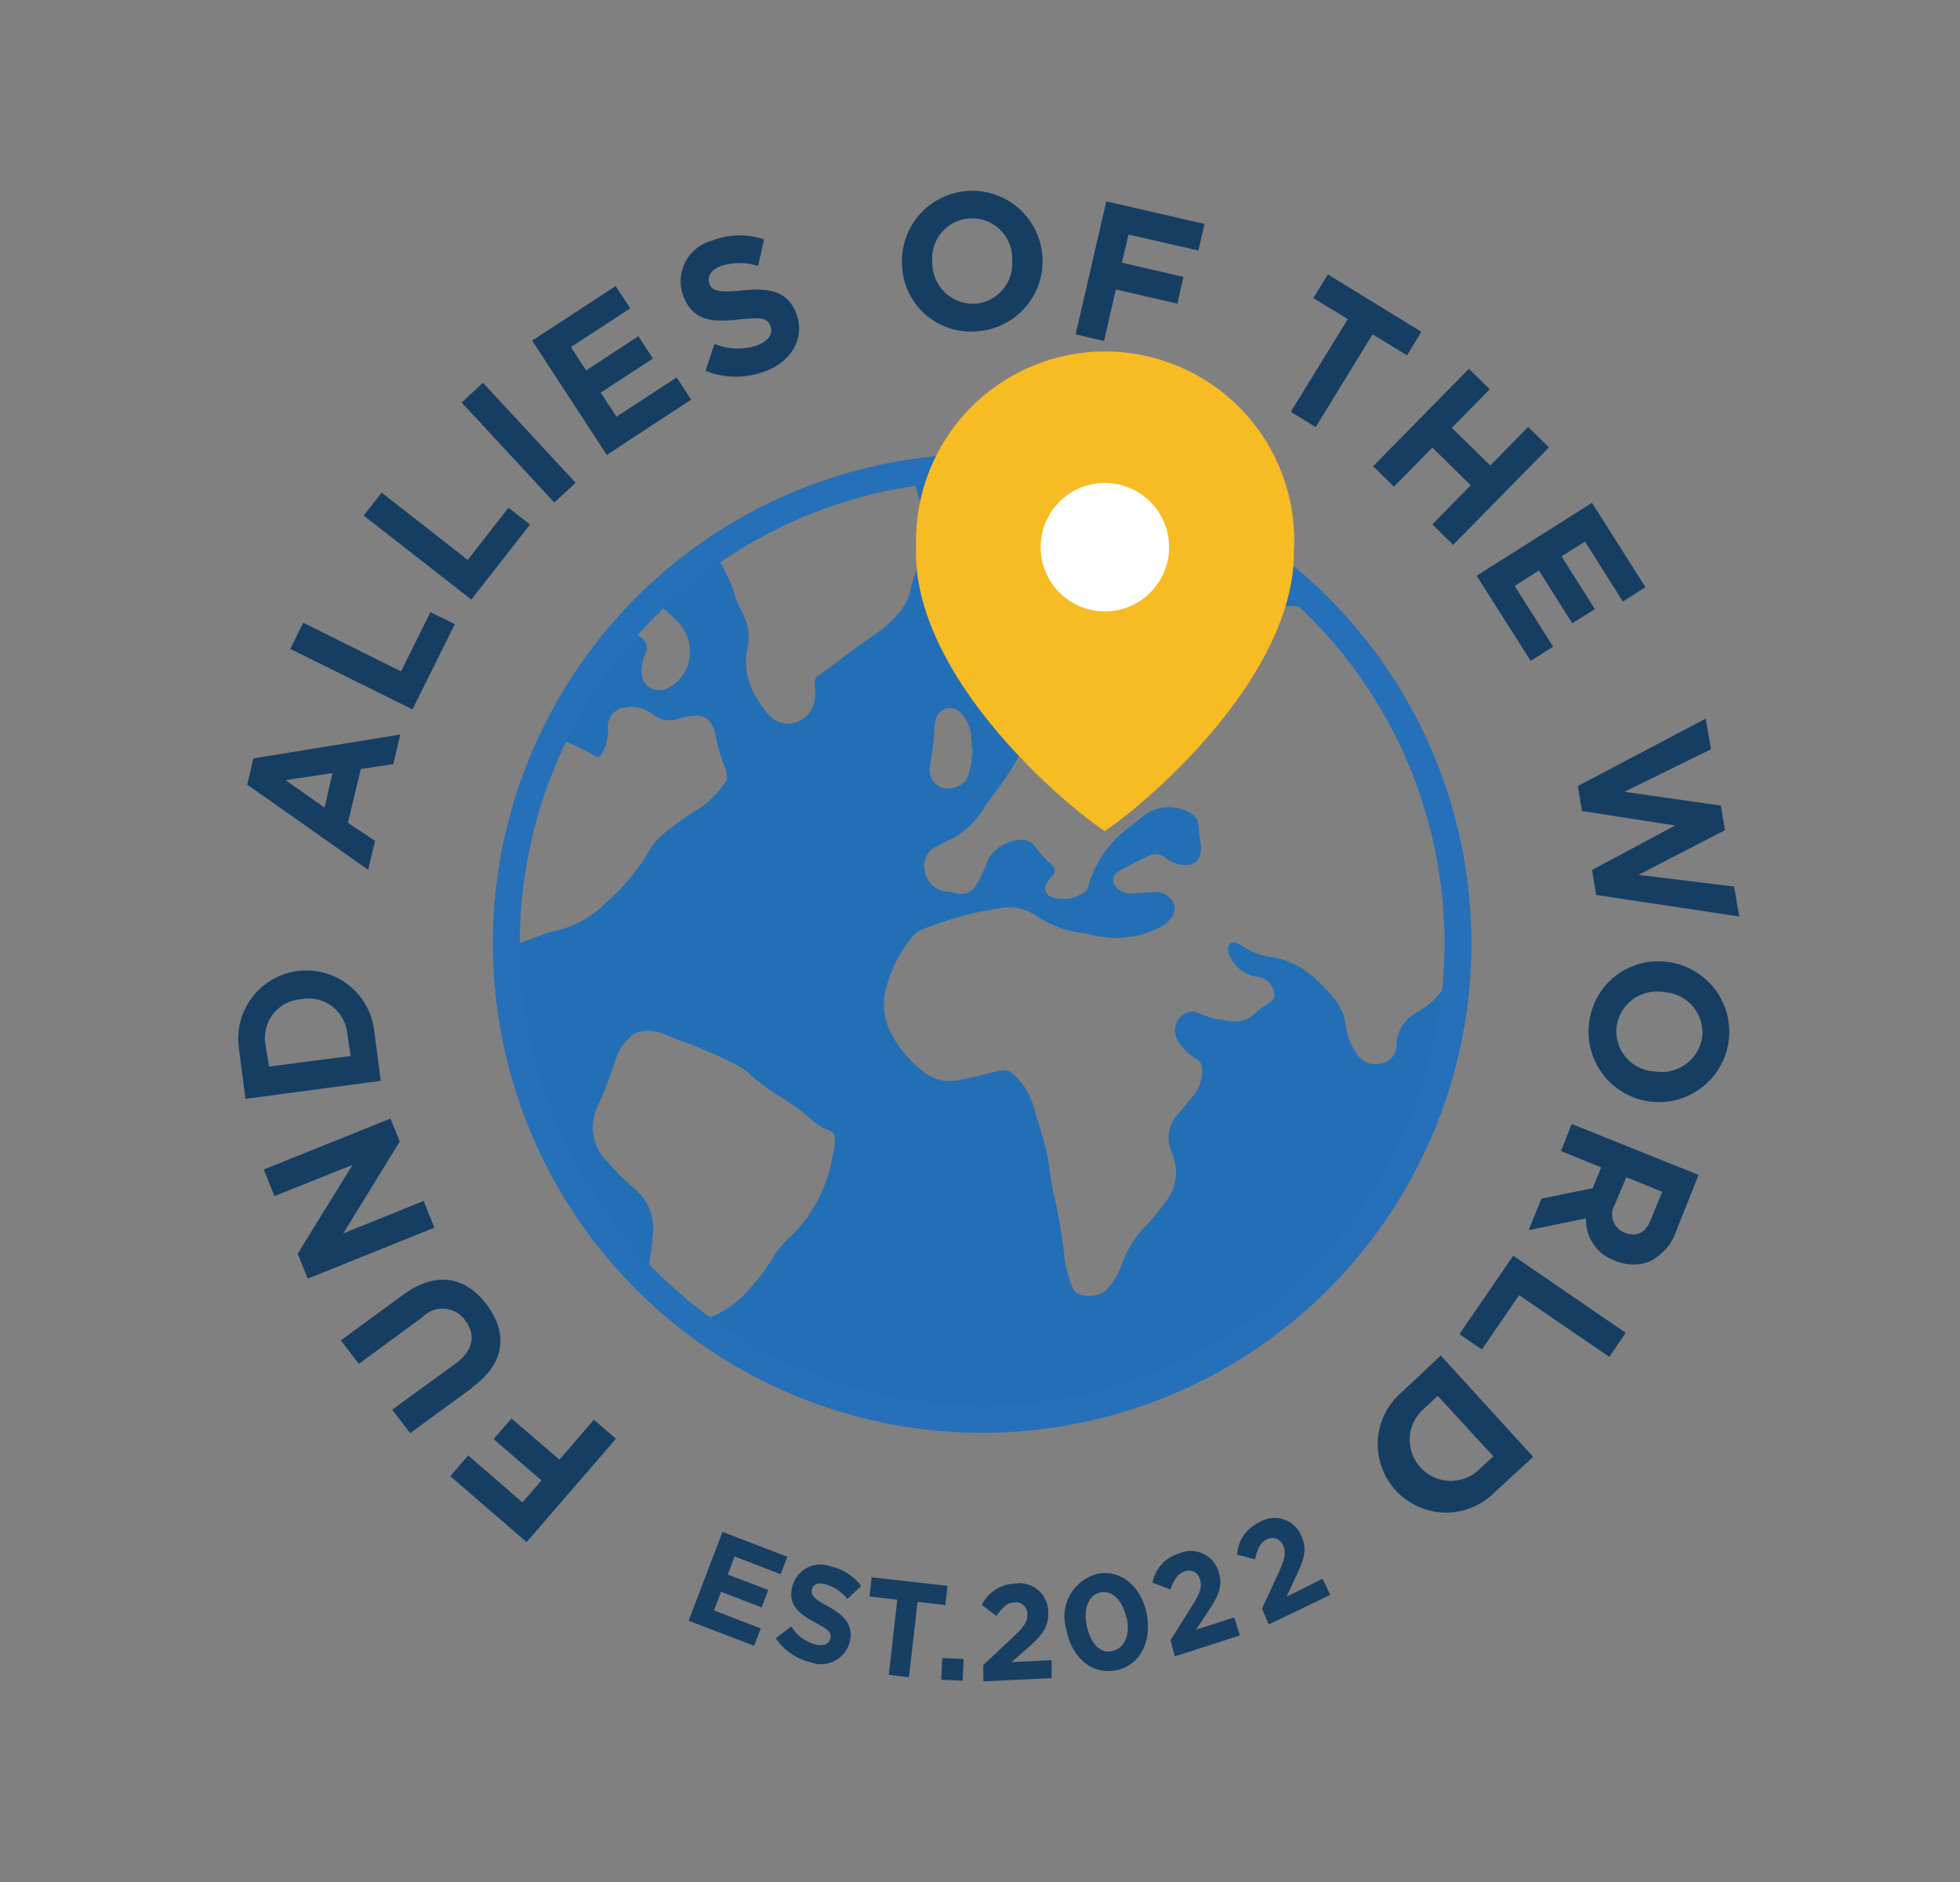 <svg id="Слой_1" data-name="Слой 1" xmlns="http://www.w3.org/2000/svg" xmlns:xlink="http://www.w3.org/1999/xlink" viewBox="0 0 109.24 104.87"><rect x="0" y="0" width="109.24" height="104.87" fill="#808080" stroke="none"/><defs><style>.cls-1,.cls-4{fill:none;}.cls-2{clip-path:url(#clip-path);}.cls-3{fill:#236fb6;}.cls-4{stroke:#2570b8;stroke-miterlimit:10;stroke-width:1.5px;}.cls-5{fill:#f7bb23;}.cls-6{fill:#fff;}.cls-7{fill:#163e63;}.cls-8{fill:#173e63;}</style><clipPath id="clip-path"><rect class="cls-1" x="-118" y="-35" width="343.24" height="166.87"/></clipPath></defs><title>Found Allies Of The World</title><g class="cls-2"><path class="cls-3" d="M38.78,73.65c.36-.19.77-.21,1.15-.39a5.93,5.93,0,0,0,1.83-1.42,11.43,11.43,0,0,0,1.46-2,6.14,6.14,0,0,1,.91-1,8.16,8.16,0,0,0,2.08-3.55c.12-.45.2-.91.3-1.36a2,2,0,0,0,0-.59c0-.18-.1-.26-.28-.34a2.9,2.9,0,0,1-1-.61,10,10,0,0,0-1.74-1.26,13.37,13.37,0,0,1-1.75-1.32,3.65,3.65,0,0,0-.69-.47,25.87,25.87,0,0,0-2.86-1.26c-.35-.12-.73-.26-1.06-.41a2.48,2.48,0,0,0-1.36-.2,1.06,1.06,0,0,0-.61.29,2.83,2.83,0,0,0-.85,1.28,23.93,23.93,0,0,1-1.05,2.72,2.66,2.66,0,0,0,.62,3A11.54,11.54,0,0,0,35.1,66l.29.27a2.81,2.81,0,0,1,1,2.49A20.74,20.74,0,0,1,36.08,71a.17.17,0,0,1-.1.18c-.41-.39-.8-.83-1.18-1.26a26.37,26.37,0,0,1-6.07-12.71,13.2,13.2,0,0,1-.39-2c0-.47-.08-.94-.12-1.42a2,2,0,0,1,.16-.84.48.48,0,0,1,.37-.34c.81-.22,1.56-.63,2.41-.79a5.7,5.7,0,0,0,2.62-1.53,11.42,11.42,0,0,0,2.54-3.12,4.52,4.52,0,0,1,1.12-1.06A14.42,14.42,0,0,1,39.06,45a5.78,5.78,0,0,0,1.44-1.52.4.4,0,0,0,0-.22.88.88,0,0,0-.08-.45,10,10,0,0,1-.55-1.87c-.18-.93-.71-1.2-1.62-1l-.39.1a1.53,1.53,0,0,1-1.52-.27,1.92,1.92,0,0,0-1.54-.34,1.07,1.07,0,0,0-.91,1.22,2.47,2.47,0,0,1-.33,1.32c-.1.2-.2.26-.43.14A9.15,9.15,0,0,0,31,41.15c-.26-.06-.08-.2,0-.26A25.47,25.47,0,0,1,33.34,37c.48-.65,1-1.26,1.5-1.87.12-.14.2-.18.34,0s.45.29.65.47.29.45.15.83a2.07,2.07,0,0,0-.19,1.32,1,1,0,0,0,1.24.67,2.2,2.2,0,0,0,1.42-2,2.36,2.36,0,0,0-.73-1.83,7.57,7.57,0,0,0-1.1-.95c-.14-.12-.16-.14,0-.26.51-.49,1.06-1,1.61-1.41s.85-.64,1.26-1c.2-.16.28-.16.46.06A8.66,8.66,0,0,1,41,33.3a5.37,5.37,0,0,0,.41.91,2.87,2.87,0,0,1,.2,2.11,3.87,3.87,0,0,0,.67,2.74,3.64,3.64,0,0,0,.61.82,1.41,1.41,0,0,0,1.52.36,1.53,1.53,0,0,0,1-1.28,3.63,3.63,0,0,0,0-.87.48.48,0,0,1,.25-.49c1.09-.75,2.11-1.58,3.19-2.31a6.08,6.08,0,0,0,1.21-1.1,2.78,2.78,0,0,0,.69-1.34,4.53,4.53,0,0,1,.47-1.32,4.12,4.12,0,0,0,.26-2.68c-.14-.69-.36-1.38-.5-2.09a.36.36,0,0,1,.34-.49,10.81,10.81,0,0,1,1.38-.16,26.31,26.31,0,0,1,20.12,7c.12.1.36.19.22.41a.51.51,0,0,1-.59.3,2.5,2.5,0,0,0-1.79.29,7.71,7.71,0,0,1-2,.77,3.39,3.39,0,0,1-1.27,0c-.57-.12-1.16-.2-1.73-.35a6.85,6.85,0,0,1-2.6-1.46,1.74,1.74,0,0,0-2.68.23,11.16,11.16,0,0,1-.91,1,2.11,2.11,0,0,0-.53.83A5.8,5.8,0,0,1,56.56,38a2.31,2.31,0,0,0-.94,1.34,1.36,1.36,0,0,0,1.08,1.72c.47.12.53.21.32.63A15,15,0,0,1,55.58,44c-.32.4-.59.83-.89,1.24A4.27,4.27,0,0,1,53,46.76c-.3.14-.6.3-.89.45a1.21,1.21,0,0,0-.57,1.3,1.36,1.36,0,0,0,1.2,1.17,2.65,2.65,0,0,1,.55.1,1,1,0,0,0,1.18-.58,11.18,11.18,0,0,0,.65-1.41,2.31,2.31,0,0,1,1.94-1,1.13,1.13,0,0,1,.65.39,5.24,5.24,0,0,0,.9,1,.42.42,0,0,1,0,.67,2,2,0,0,0-.21.28.53.53,0,0,0,.27.88,2.09,2.09,0,0,0,1.85-.35.39.39,0,0,0,.12-.24A6.2,6.2,0,0,1,63.07,46c.23-.19.47-.39.73-.59a2.36,2.36,0,0,1,2.6-.08.92.92,0,0,1,.41.69c0,.38.1.77.12,1.15.06.76-.41,1.16-1.18,1a2.14,2.14,0,0,1-.81-.37.79.79,0,0,0-.93-.1c-.55.27-1.12.55-1.65.85a.56.56,0,0,0-.28.7,1.13,1.13,0,0,0,.85.54l1.42-.08a1.06,1.06,0,0,1,.89.37.81.81,0,0,1,0,1.12,2.08,2.08,0,0,1-.73.54,5.35,5.35,0,0,1-3.41.41c-.63-.16-1.28-.2-1.92-.41A5.83,5.83,0,0,1,57.71,51a2.6,2.6,0,0,0-2-.38,17.86,17.86,0,0,0-4.36,1.2,1.08,1.08,0,0,0-.47.34,7.52,7.52,0,0,0-1.52,3,3.48,3.48,0,0,0,.23,2.27,6.62,6.62,0,0,0,2,2.38,2.35,2.35,0,0,0,2,.34c.71-.12,1.42-.32,2.11-.49a.85.85,0,0,1,.82.23,4,4,0,0,1,1.15,2c.19.65.41,1.3.59,2,.27,1,.27,2,.53,2.9a30,30,0,0,1,.57,3.56,7.28,7.28,0,0,0,.46,1.48.51.51,0,0,0,.13.18,1.51,1.51,0,0,0,1.68-.1,4.08,4.08,0,0,0,.85-1.34,5.86,5.86,0,0,1,1.44-2.32,14.76,14.76,0,0,0,1.22-1.52,2.63,2.63,0,0,0,.27-2.23,1.66,1.66,0,0,0-.1-.29,1.94,1.94,0,0,1,.4-2.19c.29-.37.61-.73.91-1.1A2.13,2.13,0,0,0,67,59.63a.61.61,0,0,0-.34-.63,2.85,2.85,0,0,1-1-1,1.08,1.08,0,0,1,.08-1.28.94.94,0,0,1,1.16-.24,4.15,4.15,0,0,0,1.46.38,1.66,1.66,0,0,0,1.68-.48c.23-.23.55-.35.8-.59.08-.08.16-.11.18-.23a1.06,1.06,0,0,0-.79-1.11,2,2,0,0,1-1.67-1.14.89.89,0,0,1-.12-.37c0-.38.22-.53.55-.36s.39.22.59.34a3.8,3.8,0,0,0,1.3.41,4.51,4.51,0,0,1,2,.85,8.69,8.69,0,0,1,1.54,1.55,2.77,2.77,0,0,1,.59,1.48,3.73,3.73,0,0,0,.69,1.62,1.2,1.2,0,0,0,1.34.41,1,1,0,0,0,.79-1A2.12,2.12,0,0,1,79,56.39a4.26,4.26,0,0,0,1.38-1.2A.43.43,0,0,1,81,55c.21.09.25.29.23.53a26.57,26.57,0,0,1-21,23,25.33,25.33,0,0,1-7.31.47,26.35,26.35,0,0,1-14-5.22.87.87,0,0,1-.14-.12l0-.06ZM54.2,42c0-.33-.06-.65-.08-1a2,2,0,0,0-.49-1.18.81.81,0,0,0-1.11-.24,1.09,1.09,0,0,0-.43.79,14.74,14.74,0,0,1-.26,2.28,1.34,1.34,0,0,0,0,.4,1,1,0,0,0,.87.88c.45.06,1.14-.25,1.22-.61A3.76,3.76,0,0,0,54.18,42Z"/><path class="cls-4" d="M54.75,26.05A26.52,26.52,0,1,1,28.22,52.57,26.53,26.53,0,0,1,54.75,26.05Z"/><path class="cls-5" d="M72.11,30.45c.27,7-8,14.17-10.54,15.86C59,44.6,50.78,37.47,51.06,30.45a10.54,10.54,0,1,1,21.07,0Z"/><path class="cls-6" d="M61.57,26.91A3.58,3.58,0,1,1,58,30.49a3.58,3.58,0,0,1,3.57-3.58"/><polygon class="cls-7" points="29.35 85.93 25.1 82.26 26.09 81.1 29.12 83.72 30.18 82.49 27.51 80.19 28.51 79.04 31.18 81.34 33.1 79.11 34.33 80.17 29.35 85.93"/><path class="cls-7" d="M26.37,77.29l-3.51,2.57-1-1.31L25.37,76c1-.73,1.17-1.59.58-2.39a1.55,1.55,0,0,0-2.41-.21L20,76l-1-1.31,3.47-2.54c1.86-1.36,3.51-1,4.68.58s1,3.26-.84,4.58"/><polygon class="cls-7" points="17.15 71.25 16.59 69.86 19.65 64.91 15.3 66.65 14.7 65.17 21.76 62.33 22.28 63.61 19.13 68.73 23.61 66.92 24.21 68.41 17.15 71.25"/><path class="cls-7" d="M13.68,61.23l-.37-2.85a3.8,3.8,0,1,1,7.54-1l.37,2.85Zm5.67-3.64a2.15,2.15,0,0,0-2.56-1.91,2.16,2.16,0,0,0-2,2.5L15,59.43l4.55-.59Z"/><path class="cls-7" d="M13.78,43.72l.34-1.46,8.19-1.33-.39,1.65-1.81.27-.72,3,1.51,1-.38,1.62Zm4.75-.64-2.62.39L18.09,45Z"/><polygon class="cls-7" points="16.18 36.16 16.9 34.7 22.35 37.41 23.99 34.11 25.35 34.78 22.99 39.53 16.18 36.16"/><polygon class="cls-7" points="20.27 28.73 21.27 27.45 26.07 31.2 28.34 28.29 29.54 29.23 26.27 33.41 20.27 28.73"/><rect class="cls-7" x="28.09" y="20.87" width="1.62" height="7.6" transform="translate(-9.06 26.22) rotate(-42.83)"/><polygon class="cls-7" points="29.66 18.98 34.31 15.94 35.13 17.18 31.82 19.34 32.67 20.64 35.58 18.73 36.39 19.98 33.48 21.88 34.36 23.22 37.71 21.03 38.52 22.27 33.82 25.35 29.66 18.98"/><path class="cls-7" d="M39.34,20.61l.48-1.45a3.35,3.35,0,0,0,2.39.08c.62-.24.9-.64.73-1.07s-.46-.51-1.73-.37c-1.53.16-2.58.11-3.13-1.32a2.34,2.34,0,0,1,1.6-3.07,4.23,4.23,0,0,1,2.91-.07l-.34,1.48a3.37,3.37,0,0,0-2.06,0c-.59.22-.79.62-.65,1s.54.51,1.85.36c1.54-.15,2.53.06,3,1.32s-.21,2.6-1.69,3.17a4.61,4.61,0,0,1-3.37,0"/><path class="cls-7" d="M50.27,14.6a3.92,3.92,0,1,1,4,3.87,3.83,3.83,0,0,1-4-3.87m6.14-.1a2.23,2.23,0,1,0-4.45.08,2.29,2.29,0,0,0,2.28,2.35,2.24,2.24,0,0,0,2.17-2.43"/><polygon class="cls-7" points="61.66 11.22 67.13 12.48 66.79 13.96 62.9 13.07 62.53 14.64 65.96 15.43 65.62 16.92 62.19 16.13 61.53 19 59.95 18.63 61.66 11.22"/><polygon class="cls-7" points="75.12 17.78 73.2 16.61 74.01 15.29 79.22 18.49 78.42 19.8 76.5 18.63 73.33 23.8 71.94 22.95 75.12 17.78"/><polygon class="cls-7" points="81.87 20.55 83.03 21.69 80.92 23.84 83.06 25.94 85.17 23.79 86.33 24.93 80.99 30.36 79.83 29.22 81.97 27.04 79.83 24.94 77.69 27.12 76.53 25.98 81.87 20.55"/><polygon class="cls-7" points="88.73 28.02 91.71 32.72 90.45 33.52 88.34 30.18 87.03 31 88.89 33.94 87.63 34.73 85.77 31.79 84.42 32.65 86.56 36.03 85.31 36.83 82.3 32.08 88.73 28.02"/><polygon class="cls-7" points="95.07 40.04 95.36 41.75 90.54 44.12 95.91 44.89 96.14 46.26 91.32 48.75 96.65 49.4 96.94 51.07 88.96 49.87 88.73 48.48 93.36 46 88.17 45.19 87.94 43.8 95.07 40.04"/><path class="cls-7" d="M93,53.61A3.92,3.92,0,1,1,88.57,57,3.87,3.87,0,0,1,93,53.61m-.79,6.09a2.28,2.28,0,0,0,2.66-1.91,2.25,2.25,0,0,0-2.09-2.5A2.27,2.27,0,0,0,90.1,57.2a2.24,2.24,0,0,0,2.08,2.5"/><path class="cls-7" d="M94.67,65.47,93.42,68.6a2.93,2.93,0,0,1-1.52,1.71A2.49,2.49,0,0,1,90,70.24a2.37,2.37,0,0,1-1.6-2.35l-3.2.66.71-1.76,2.86-.58.47-1.16L87,64.14l.6-1.51ZM90,67.12a1.09,1.09,0,0,0,.55,1.57c.67.27,1.19,0,1.48-.78l.61-1.5-2-.81Z"/><polygon class="cls-7" points="90.61 74.27 89.69 75.61 84.67 72.17 82.59 75.2 81.34 74.34 84.34 69.97 90.61 74.27"/><path class="cls-7" d="M85.45,81.18l-2.12,1.95a3.81,3.81,0,1,1-5.15-5.6l2.12-2ZM79.2,78.65A2.29,2.29,0,0,0,82.31,82l.92-.85-3.1-3.37Z"/><polygon class="cls-8" points="40.27 85.36 43.88 86.75 43.51 87.72 40.94 86.73 40.56 87.74 42.82 88.6 42.45 89.57 40.19 88.7 39.79 89.74 42.4 90.74 42.03 91.71 38.38 90.31 40.27 85.36"/><path class="cls-8" d="M43.25,91.28l.85-.65a2.26,2.26,0,0,0,1.33,1c.45.11.77,0,.85-.33s-.07-.47-.85-.89c-.94-.51-1.52-1-1.27-2a1.61,1.61,0,0,1,2.12-1.13A2.89,2.89,0,0,1,48,88.38l-.77.72A2.34,2.34,0,0,0,46,88.28c-.42-.11-.69,0-.75.3s.1.5.91.94,1.43,1,1.21,1.94a1.66,1.66,0,0,1-2.22,1.16,3.27,3.27,0,0,1-1.92-1.34"/><polygon class="cls-8" points="50.01 89.14 48.46 88.96 48.58 87.89 52.81 88.37 52.69 89.44 51.14 89.26 50.66 93.46 49.54 93.33 50.01 89.14"/><rect class="cls-8" x="52.48" y="92.42" width="1.21" height="1.19" transform="translate(-41.96 142.38) rotate(-87.73)"/><path class="cls-8" d="M54.8,92.78l1.63-1.52c.61-.58.85-.88.83-1.32a.64.64,0,0,0-.72-.65c-.4,0-.66.26-1,.76l-.82-.62a2.15,2.15,0,0,1,1.86-1.19,1.6,1.6,0,0,1,1.84,1.57c.05.88-.37,1.34-1.24,2.11l-.81.7,2.24-.11,0,1-3.8.18Z"/><path class="cls-8" d="M59.43,90.79a2.46,2.46,0,0,1,1.76-3.1c1.33-.24,2.45.76,2.73,2.29s-.41,2.86-1.76,3.1-2.45-.76-2.73-2.29m3.35-.61c-.18-.94-.75-1.57-1.42-1.45s-1,.89-.79,1.86S61.31,92.17,62,92s1-.89.8-1.86"/><path class="cls-8" d="M65.24,91.4l1.19-1.9c.44-.71.59-1.06.45-1.48a.63.63,0,0,0-.86-.45c-.38.12-.57.42-.79,1l-1-.38a2.12,2.12,0,0,1,1.49-1.63,1.61,1.61,0,0,1,2.19,1c.27.84,0,1.39-.66,2.36l-.59.89,2.13-.68.31,1-3.62,1.17Z"/><path class="cls-8" d="M70.34,89.64l.92-2c.34-.76.44-1.13.25-1.53a.64.64,0,0,0-.92-.32c-.35.17-.5.49-.64,1.1l-1-.26a2.11,2.11,0,0,1,1.25-1.81,1.61,1.61,0,0,1,2.31.72c.38.8.17,1.38-.34,2.43l-.46,1,2-1,.43.9-3.43,1.65Z"/></g></svg>